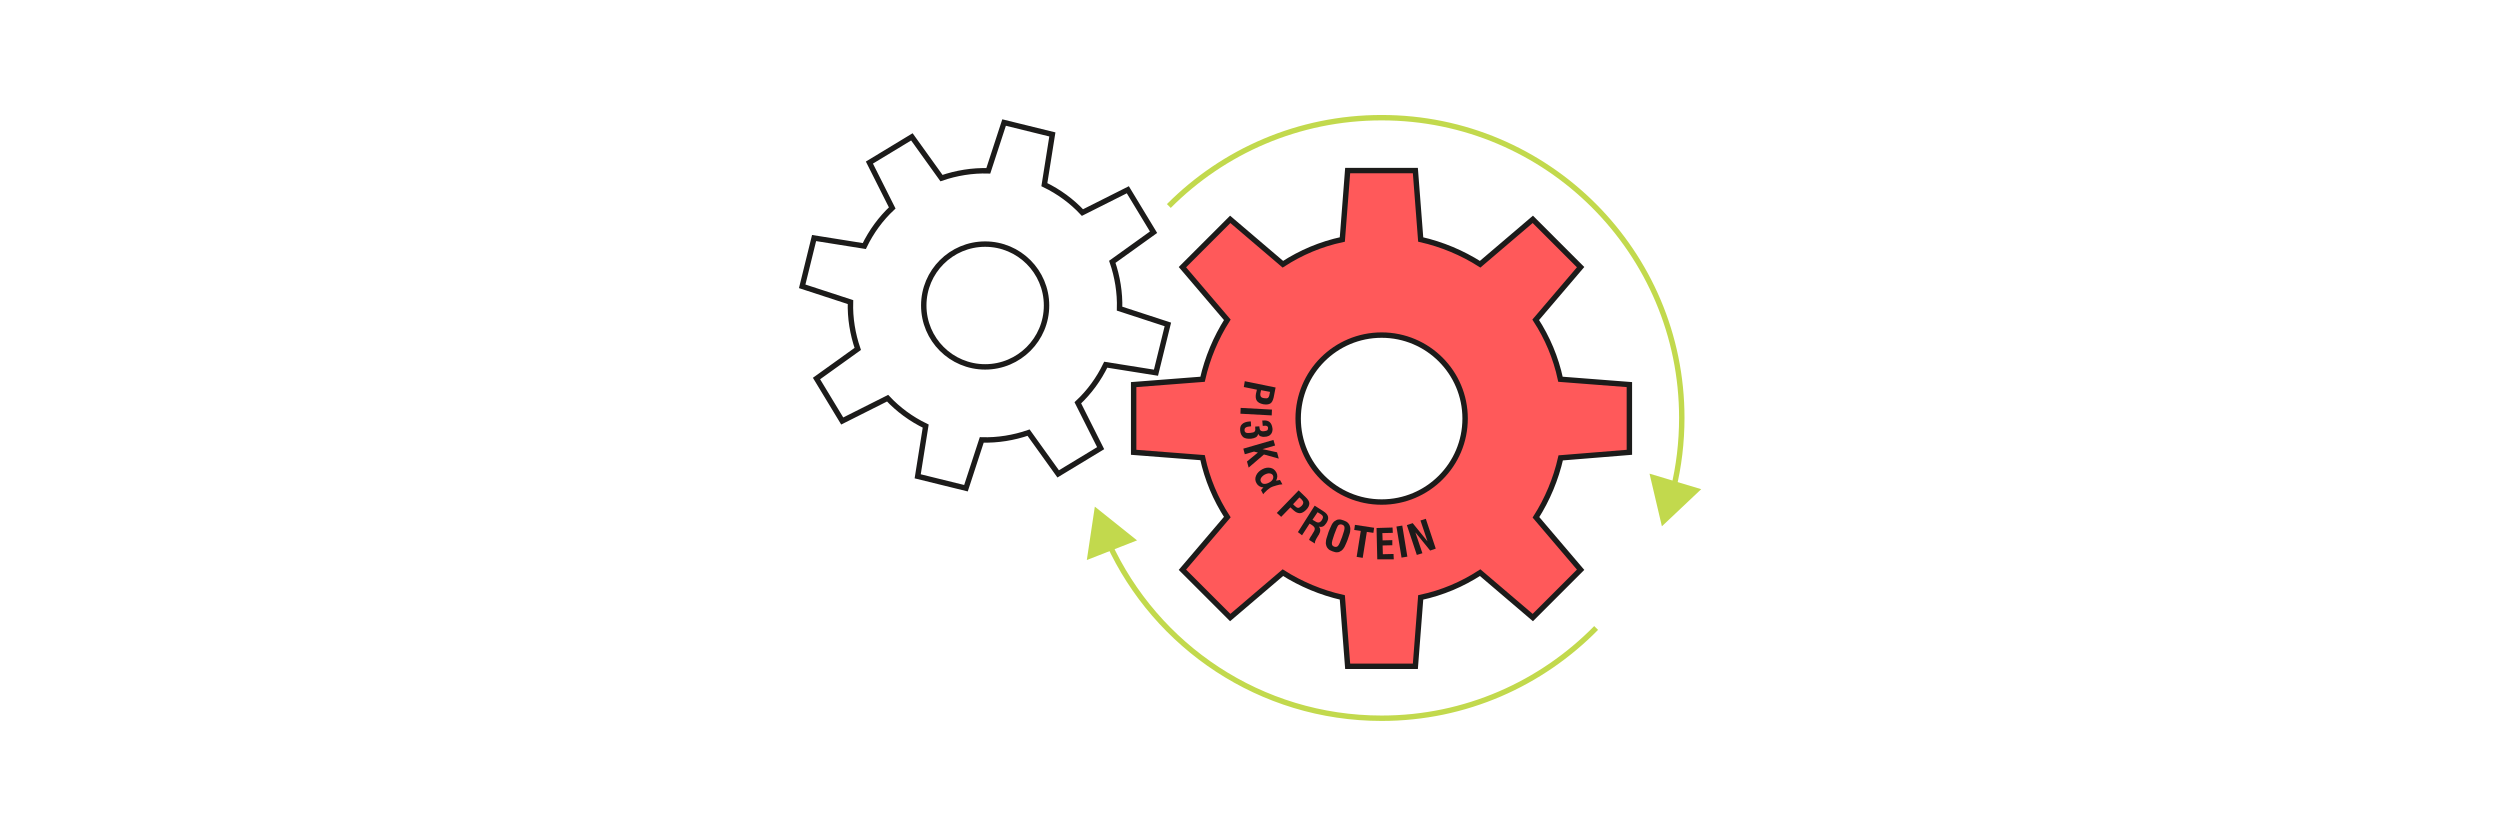 <?xml version="1.0" encoding="utf-8"?>
<!-- Generator: Adobe Illustrator 27.9.1, SVG Export Plug-In . SVG Version: 6.00 Build 0)  -->
<svg version="1.1" id="Layer_1" xmlns="http://www.w3.org/2000/svg" xmlns:xlink="http://www.w3.org/1999/xlink" x="0px" y="0px"
	 viewBox="0 0 1030.3 341" style="enable-background:new 0 0 1030.3 341;" xml:space="preserve">
<style type="text/css">
	.st0{fill:#FF595A;stroke:#1C1B1A;stroke-width:2.231;stroke-miterlimit:10;}
	.st1{fill:none;stroke:#1C1B1A;stroke-width:2.231;stroke-miterlimit:10;}
	.st2{fill:#1C1B1A;}
	.st3{fill:none;stroke:#C2D94D;stroke-width:2.231;stroke-miterlimit:10;}
	.st4{fill:#C2D94D;}
</style>
<g>
	<path class="st0" d="M671.5,186.4v-27.9l-28.4-2.2c-1.9-8.9-5.4-17.1-10.2-24.5l18.5-21.7l-19.7-19.7L610,108.9
		c-7.4-4.7-15.7-8.2-24.5-10.2l-2.2-28.4h-27.9l-2.2,28.4c-8.9,1.9-17.1,5.4-24.5,10.2L507,90.4l-19.7,19.7l18.5,21.7
		c-4.7,7.4-8.2,15.7-10.2,24.5l-28.4,2.2v27.9l28.4,2.2c1.9,8.9,5.4,17.1,10.2,24.5l-18.5,21.7l19.7,19.7l21.7-18.5
		c7.4,4.7,15.7,8.2,24.5,10.2l2.2,28.4h27.9l2.2-28.4c8.9-1.9,17.1-5.4,24.5-10.2l21.7,18.5l19.7-19.7L633,213.2
		c4.7-7.4,8.2-15.7,10.2-24.5L671.5,186.4z M569.4,206.9c-19,0-34.4-15.4-34.4-34.4s15.4-34.4,34.4-34.4s34.4,15.4,34.4,34.4
		C603.8,191.5,588.4,206.9,569.4,206.9z"/>
	<g>
		<circle class="st1" cx="406" cy="125.9" r="25.3"/>
		<path class="st1" d="M476.4,153.6l4.9-19.9l-19.9-6.5c0.2-6.6-0.9-13.2-3-19.3l17-12.2l-10.6-17.5l-18.7,9.4
			c-4.4-4.7-9.7-8.6-15.7-11.5l3.3-20.7l-19.9-4.9l-6.5,19.9c-6.6-0.2-13.2,0.9-19.3,3l-12.2-17L358.3,67l9.4,18.7
			c-4.7,4.4-8.6,9.7-11.5,15.7l-20.7-3.3l-4.9,19.9l19.9,6.5c-0.2,6.6,0.9,13.2,3,19.3l-17,12.2l10.6,17.5l18.7-9.4
			c4.4,4.7,9.7,8.6,15.7,11.5l-3.3,20.7l19.9,4.9l6.5-19.9c6.6,0.2,13.2-0.9,19.3-3l12.2,17l17.5-10.6l-9.4-18.7
			c4.7-4.4,8.6-9.7,11.5-15.7L476.4,153.6z"/>
	</g>
	<g>
		<path class="st2" d="M513,157.1l12.7,2.6l-0.8,4.1c-0.3,1.2-0.7,2.1-1.4,2.5s-1.6,0.5-2.9,0.3c-1.3-0.3-2.1-0.7-2.6-1.4
			s-0.6-1.7-0.4-2.9l0.4-1.7l-5.4-1.1L513,157.1z M519.7,160.8l-0.2,1c-0.2,0.7-0.1,1.3,0.1,1.6c0.2,0.4,0.7,0.6,1.4,0.7
			c0.7,0.1,1.2,0.1,1.5-0.1c0.3-0.2,0.6-0.7,0.7-1.5l0.2-1L519.7,160.8z"/>
		<path class="st2" d="M511.3,168.1l12.9,0.7l-0.1,2.4l-12.9-0.7L511.3,168.1z"/>
		<path class="st2" d="M515.6,175.7h-0.2c-1,0.1-1.6,0.2-2,0.5c-0.4,0.2-0.5,0.6-0.5,1.1s0.2,0.8,0.6,1c0.4,0.2,1,0.2,1.8,0.1
			c0.9-0.1,1.4-0.2,1.7-0.5s0.4-0.7,0.3-1.4c0-0.2,0-0.3,0-0.4c0-0.1,0-0.2,0-0.3l1.7-0.1v0.2c0.1,0.8,0.2,1.3,0.5,1.5
			c0.3,0.3,0.8,0.4,1.5,0.3c0.6-0.1,1.1-0.2,1.3-0.4s0.3-0.5,0.3-0.9s-0.2-0.7-0.5-0.8c-0.3-0.2-0.8-0.2-1.4-0.1h-0.3l-0.2-2.2
			c0.1,0,0.1,0,0.2,0c0.1,0,0.2,0,0.3,0c2.2-0.2,3.4,0.9,3.7,3.2c0.1,0.5,0,1-0.1,1.4s-0.3,0.8-0.6,1.1s-0.6,0.6-1,0.7
			c-0.4,0.2-0.9,0.3-1.4,0.3c-0.7,0.1-1.3,0-1.8-0.2s-0.8-0.6-1-1c-0.1,0.6-0.4,1.1-0.9,1.4c-0.5,0.3-1.2,0.5-2,0.6
			c-1.4,0.1-2.5-0.1-3.2-0.6c-0.7-0.6-1.2-1.5-1.3-2.7c-0.1-1.2,0.1-2.1,0.8-2.7c0.6-0.6,1.6-1,3-1.1c0.1,0,0.1,0,0.3,0
			c0.1,0,0.2,0,0.3,0L515.6,175.7z"/>
		<path class="st2" d="M512.4,184.9l12.4-3.6l0.7,2.3l-5.2,1.5l6,1.3l0.7,2.6l-6.1-1.7l-6.3,5.4l-0.7-2.5l4.5-3.7l-1.6-0.4l-3.8,1.1
			L512.4,184.9z"/>
		<path class="st2" d="M527.5,197.8l1,1.8c-0.7,0-1.6,0.2-2.6,0.5s-1.7,0.5-2,0.7c-0.5,0.2-1,0.7-1.7,1.2c-0.6,0.6-1.2,1.1-1.6,1.7
			l-0.9-1.7c0.1-0.1,0.2-0.2,0.3-0.4c0.2-0.3,0.5-0.5,0.7-0.7c-1.3-0.1-2.3-0.7-2.9-1.8c-0.6-1.1-0.6-2.1-0.1-3.2
			c0.5-1.1,1.4-1.9,2.5-2.5s2.2-0.8,3.3-0.6s1.9,0.8,2.5,1.9c0.6,1.1,0.5,2.2-0.1,3.4C526.4,198,526.9,197.9,527.5,197.8z
			 M521.2,195.6c-0.7,0.4-1.2,0.9-1.5,1.4c-0.3,0.6-0.3,1.1,0,1.6s0.7,0.8,1.2,0.8c0.6,0.1,1.3-0.1,2.1-0.5s1.3-0.9,1.6-1.5
			c0.2-0.5,0.2-1.1,0-1.5c-0.3-0.5-0.7-0.7-1.3-0.8S522,195.2,521.2,195.6z"/>
		<path class="st2" d="M526.2,211.4l9-9.3l3,2.9c0.9,0.9,1.4,1.7,1.4,2.5s-0.4,1.7-1.3,2.6c-0.9,0.9-1.8,1.4-2.6,1.4
			c-0.9,0-1.7-0.4-2.6-1.2l-1.3-1.2L528,213L526.2,211.4z M532.9,207.8l0.7,0.7c0.5,0.5,1,0.8,1.4,0.8s0.9-0.3,1.4-0.8
			s0.7-1,0.7-1.4s-0.3-0.9-0.8-1.4l-0.8-0.7L532.9,207.8z"/>
		<path class="st2" d="M534.9,219.3l6.9-10.9l3.6,2.3c1.1,0.7,1.7,1.4,1.9,2.2s0,1.6-0.7,2.7c-0.5,0.7-0.9,1.2-1.5,1.4
			c-0.5,0.2-1.1,0.2-1.6,0c0.8,0.9,0.8,2,0,3.4l-0.1,0.1l-0.9,1.5c-0.1,0.2-0.2,0.4-0.3,0.6c-0.1,0.2-0.1,0.3-0.2,0.5
			c0,0.2-0.1,0.3-0.1,0.5c0,0.1,0,0.3,0,0.4l-2.4-1.5c0.1-0.2,0.2-0.5,0.3-0.7c0.1-0.1,0.1-0.3,0.3-0.5c0.1-0.2,0.2-0.4,0.4-0.6
			l0.7-1.2l0.2-0.3c0.4-0.6,0.5-1.2,0.4-1.6c-0.1-0.4-0.6-0.9-1.4-1.4l-0.7-0.4l-3.1,4.8L534.9,219.3z M540.9,214.2l1.2,0.7
			c0.6,0.4,1.1,0.5,1.5,0.4s0.8-0.4,1.2-1c0.3-0.5,0.5-1,0.4-1.4s-0.5-0.8-1.2-1.2l-1-0.6L540.9,214.2z"/>
		<path class="st2" d="M547.5,219.3c0.2-0.6,0.5-1.2,0.7-1.7s0.4-0.9,0.6-1.3c0.2-0.4,0.4-0.7,0.6-0.9c0.2-0.3,0.4-0.5,0.6-0.6
			c0.6-0.4,1.1-0.7,1.7-0.7c0.6-0.1,1.3,0.1,2.1,0.4c0.8,0.3,1.4,0.6,1.8,1.1c0.4,0.4,0.7,1,0.8,1.6c0.1,0.3,0.1,0.5,0.1,0.9
			c0,0.3-0.1,0.7-0.1,1.1c-0.1,0.4-0.2,0.9-0.4,1.4s-0.4,1.1-0.6,1.8c-0.2,0.6-0.5,1.2-0.7,1.7s-0.4,0.9-0.6,1.3
			c-0.4,0.7-0.8,1.2-1.2,1.5c-0.6,0.4-1.1,0.7-1.7,0.7c-0.6,0.1-1.3-0.1-2.1-0.4c-0.8-0.3-1.4-0.6-1.8-1.1c-0.4-0.4-0.7-1-0.8-1.6
			c-0.1-0.2-0.1-0.5-0.1-0.8s0.1-0.7,0.1-1.1c0.1-0.4,0.2-0.9,0.4-1.4C547.1,220.6,547.3,220,547.5,219.3z M549.9,220.2
			c-0.7,2-1.1,3.3-1,3.9c0,0.6,0.4,1,1,1.2s1.1,0.1,1.5-0.3c0.4-0.4,1-1.7,1.7-3.7s1.1-3.3,1-3.9c0-0.6-0.4-1-1-1.2
			s-1.1-0.1-1.6,0.3C551.2,216.9,550.6,218.2,549.9,220.2z"/>
		<path class="st2" d="M559.1,229.5l1.7-10.7l-2.7-0.4l0.3-2.1l7.9,1.2l-0.3,2.1l-2.7-0.4l-1.7,10.7L559.1,229.5z"/>
		<path class="st2" d="M567.6,230.5l-0.3-12.9l6.6-0.2l0.1,2.2l-4.3,0.1l0.1,3l4-0.1v2.1l-4,0.1l0.1,3.6l4.4-0.1l0.1,2.2
			L567.6,230.5z"/>
		<path class="st2" d="M577.6,229.8l-2.1-12.8l2.4-0.4l2.1,12.8L577.6,229.8z"/>
		<path class="st2" d="M583.9,228.7l-4.1-12.3l2.4-0.8l6.1,7.5l-2.9-8.6l2.2-0.7l4.1,12.3l-2.3,0.8l-6.1-7.5l2.9,8.6L583.9,228.7z"
			/>
	</g>
	<g>
		<g>
			<path class="st3" d="M481.7,84.9c22.4-22.5,53.4-36.4,87.7-36.4c68.3,0,123.7,55.4,123.7,123.7c0,10.1-1.2,20-3.5,29.4"/>
			<g>
				<polygon class="st4" points="679.8,195.2 684.9,216.9 701.1,201.6 				"/>
			</g>
		</g>
	</g>
	<g>
		<g>
			<path class="st3" d="M657.8,258.8C635.3,281.7,604,296,569.4,296c-49.9,0-93-29.6-112.5-72.2"/>
			<g>
				<polygon class="st4" points="468.6,222.7 451.2,208.8 447.9,230.8 				"/>
			</g>
		</g>
	</g>
</g>
</svg>
